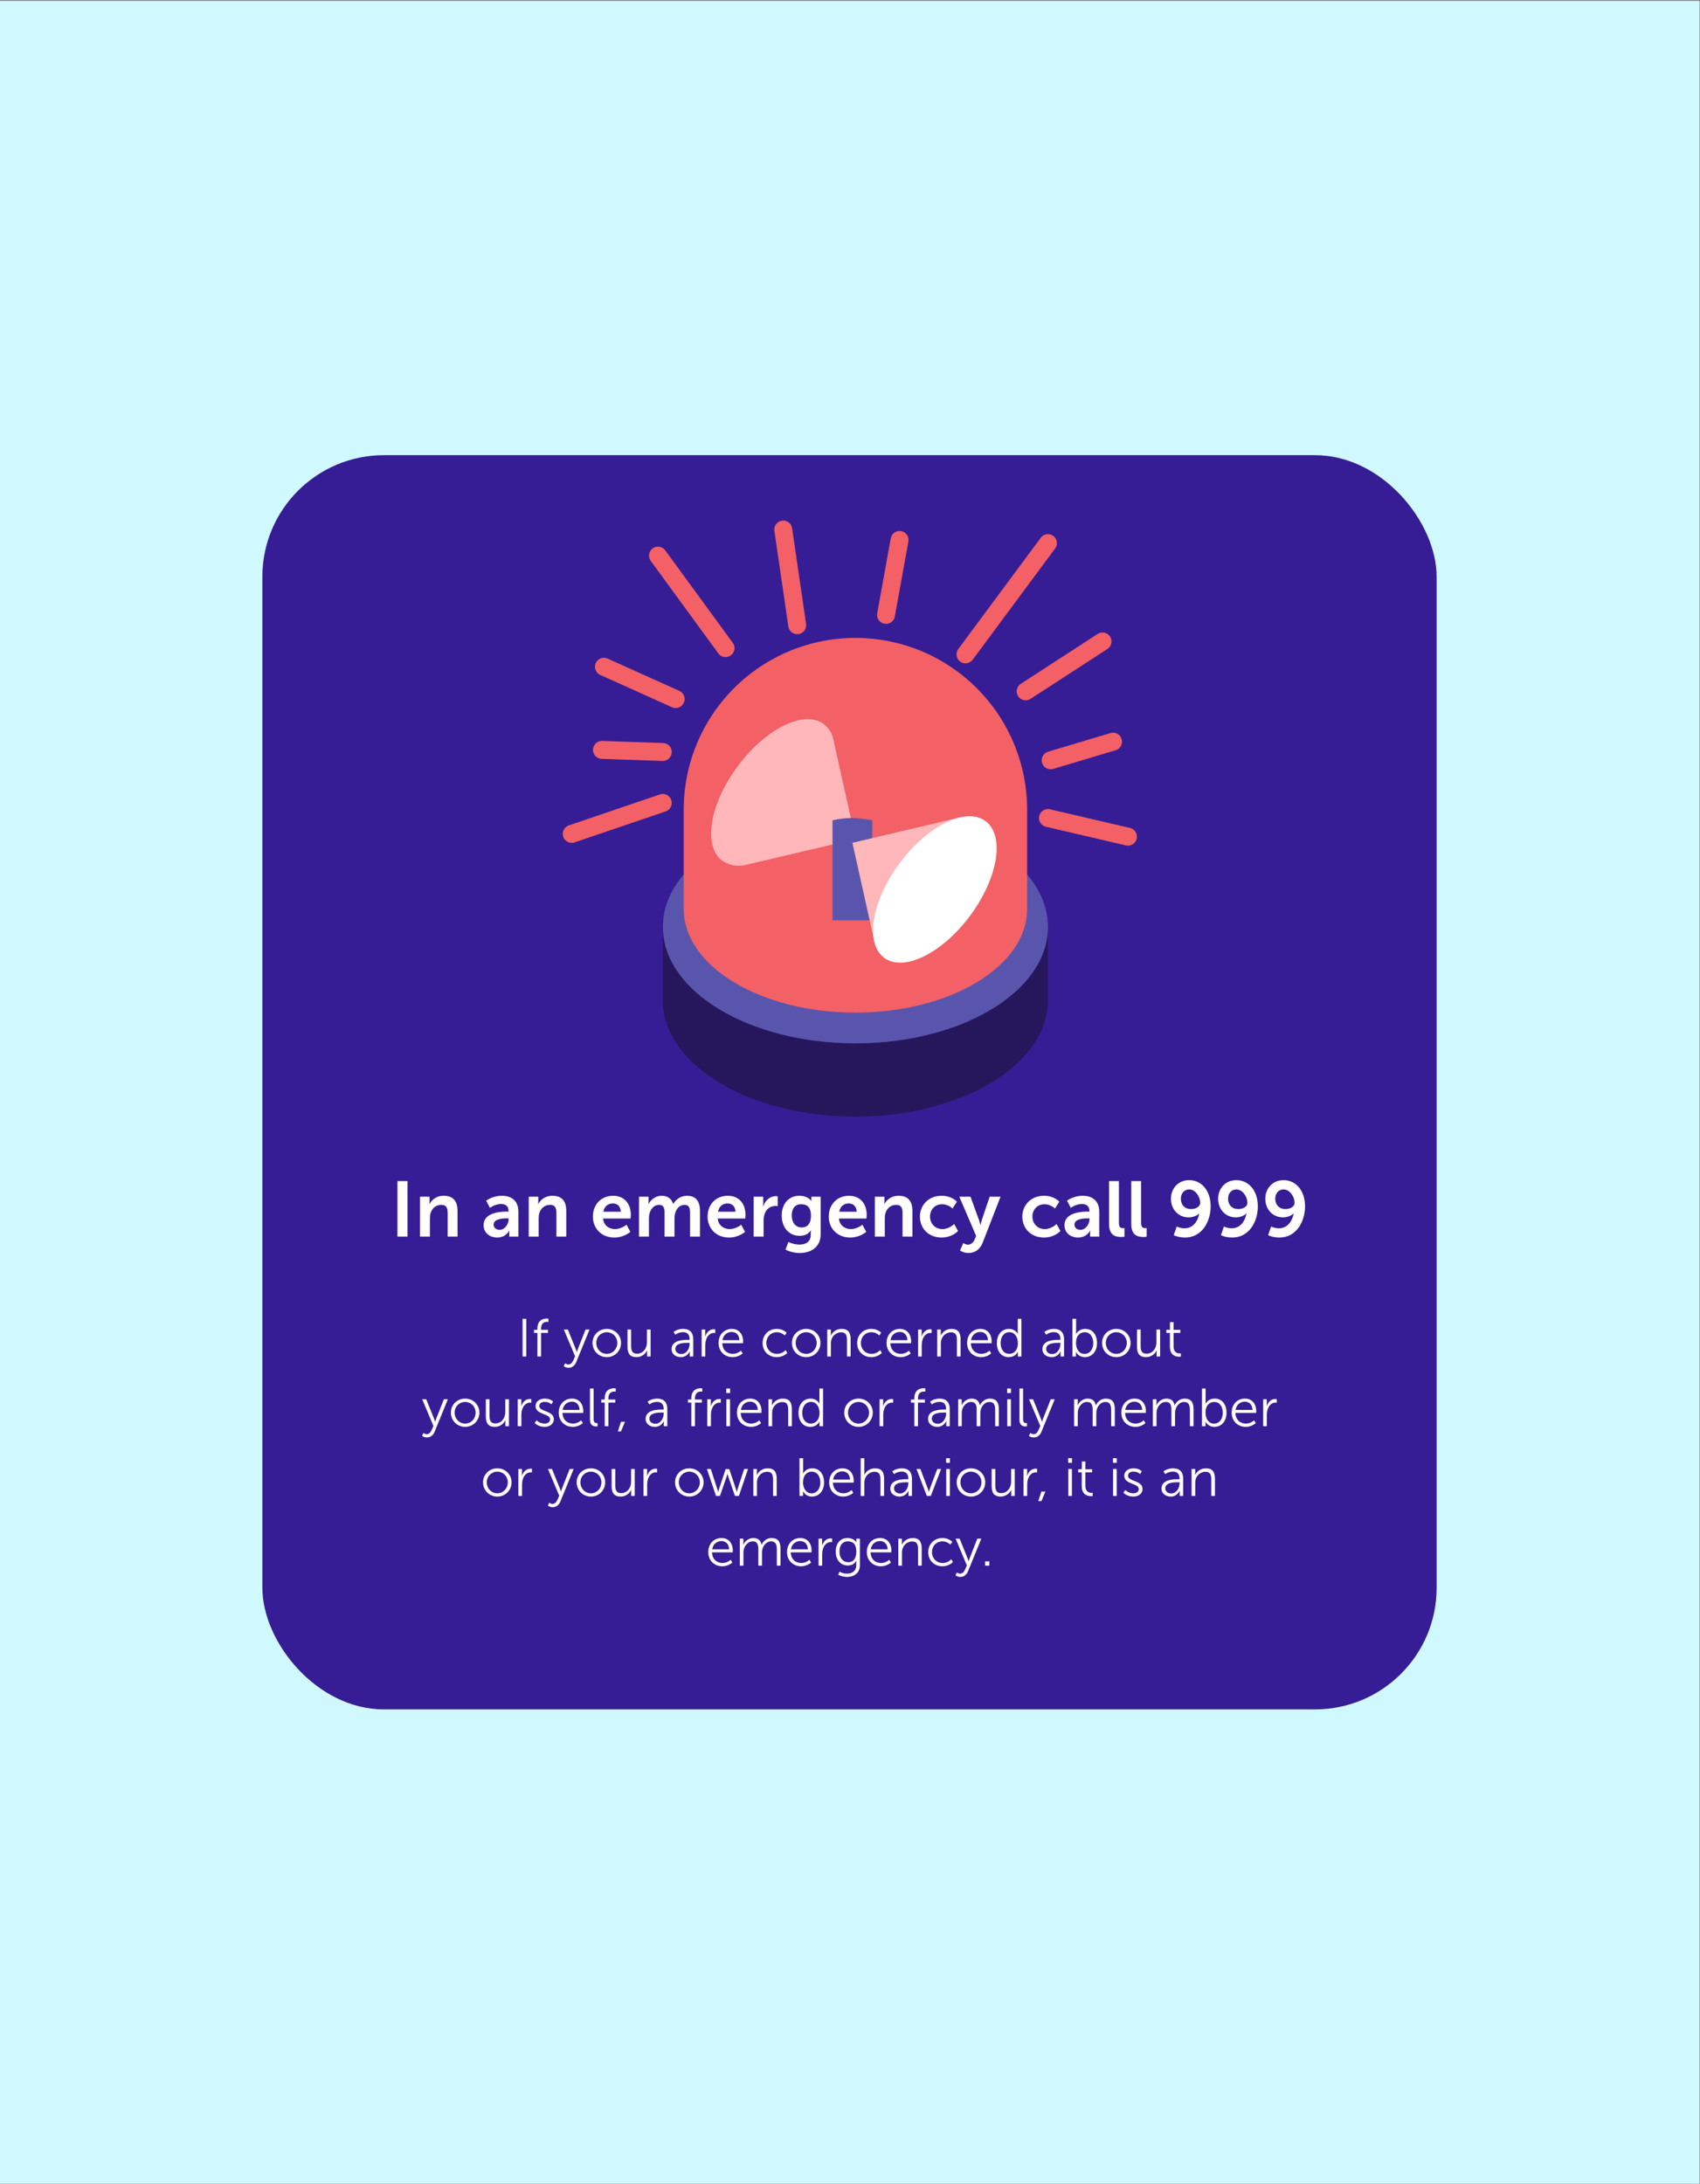 <svg width="1244" height="1598" viewBox="0 0 1244 1598" fill="none" xmlns="http://www.w3.org/2000/svg">
<rect x="0" y="0" width="1244" height="1598" fill="#808080" stroke="none"/>
<rect width="1243.66" height="1597" transform="translate(0 0.637)" fill="#D0F8FF"/>
<rect x="192" y="333" width="859.274" height="917.581" rx="88.954" fill="#371D95"/>
<g clip-path="url(#clip0_1_5033)">
<path d="M484.992 673.225V731.908C484.992 778.854 548.085 816.963 625.894 816.963C703.702 816.963 766.795 778.858 766.795 731.908V673.225H484.992Z" fill="#26175D"/>
<path d="M625.964 763.312C703.778 763.312 766.858 725.232 766.858 678.257C766.858 631.283 703.778 593.203 625.964 593.203C548.15 593.203 485.07 631.283 485.07 678.257C485.07 725.232 548.15 763.312 625.964 763.312Z" fill="#5955AD"/>
<path d="M625.964 466.69C609.462 466.687 593.12 469.935 577.873 476.249C562.626 482.563 548.772 491.82 537.103 503.491C525.434 515.162 516.179 529.018 509.865 544.267C503.552 559.517 500.304 575.861 500.308 592.366V664.995C500.308 706.911 556.544 740.825 625.964 740.825C695.385 740.825 751.62 706.911 751.62 664.995V592.366C751.616 559.036 738.375 527.073 714.811 503.505C691.247 479.938 659.289 466.695 625.964 466.69Z" fill="#F36066"/>
<path d="M528.502 629.709C531.09 631.45 534.023 632.61 537.101 633.11C540.179 633.61 543.329 633.437 546.334 632.605L546.79 632.528C547.246 632.45 547.629 632.3 548.085 632.222L626.037 613.854L610.494 544.044C610.29 542.57 609.958 541.116 609.504 539.699V539.621C608.407 535.676 606.052 532.197 602.797 529.713C588.549 519.119 560.354 532.914 539.855 560.58C519.283 588.098 514.254 619.116 528.502 629.709Z" fill="#FFB7BA"/>
<path d="M638.306 673.302H609.199V600.136L610.722 599.831C618.674 598.129 626.885 598.026 634.877 599.525L638.306 600.136V673.302Z" fill="#5955AD"/>
<path d="M703.46 597.777L623.753 616.601L640.29 690.757L703.46 597.777Z" fill="#FFB7BA"/>
<path d="M709.929 669.898C730.421 642.285 735.472 611.318 721.211 600.732C706.949 590.145 678.777 603.948 658.285 631.561C637.793 659.174 632.742 690.141 647.004 700.727C661.265 711.314 689.438 697.511 709.929 669.898Z" fill="white"/>
<path d="M481.486 406.484L530.941 474.161" stroke="#F36066" stroke-width="13.114" stroke-miterlimit="10" stroke-linecap="round"/>
<path d="M494.439 511.428L441.938 487.802" stroke="#F36066" stroke-width="13.114" stroke-miterlimit="10" stroke-linecap="round"/>
<path d="M484.993 550.144L440.493 548.621" stroke="#F36066" stroke-width="13.114" stroke-miterlimit="10" stroke-linecap="round"/>
<path d="M583.37 457.392L573.157 387.431" stroke="#F36066" stroke-width="13.114" stroke-miterlimit="10" stroke-linecap="round"/>
<path d="M648.364 449.848L658.272 395.05" stroke="#F36066" stroke-width="13.114" stroke-miterlimit="10" stroke-linecap="round"/>
<path d="M706.506 478.732L766.858 397.339" stroke="#F36066" stroke-width="13.114" stroke-miterlimit="10" stroke-linecap="round"/>
<path d="M750.55 505.788L806.785 469.284" stroke="#F36066" stroke-width="13.114" stroke-miterlimit="10" stroke-linecap="round"/>
<path d="M768.841 556.24L814.485 542.597" stroke="#F36066" stroke-width="13.114" stroke-miterlimit="10" stroke-linecap="round"/>
<path d="M766.858 598.462L825.378 612.105" stroke="#F36066" stroke-width="13.114" stroke-miterlimit="10" stroke-linecap="round"/>
<path d="M484.992 587.413L418.393 610.049" stroke="#F36066" stroke-width="13.114" stroke-miterlimit="10" stroke-linecap="round"/>
</g>
<path d="M290.828 904.687V864.062H298.209V904.687H290.828ZM307.341 904.687V875.506H314.321V878.881C314.321 879.969 314.207 880.884 314.207 880.884H314.321C315.58 878.424 318.784 874.819 324.678 874.819C331.143 874.819 334.805 878.195 334.805 885.919V904.687H327.596V887.407C327.596 883.859 326.68 881.456 322.961 881.456C319.07 881.456 316.21 883.917 315.122 887.407C314.722 888.608 314.608 889.924 314.608 891.298V904.687H307.341ZM353.884 896.276C353.884 887.006 366.415 886.377 371.164 886.377H372.137V885.976C372.137 882.143 369.733 880.827 366.529 880.827C362.352 880.827 358.519 883.631 358.519 883.631L355.772 878.424C355.772 878.424 360.293 874.819 367.216 874.819C374.883 874.819 379.346 879.053 379.346 886.434V904.687H372.651V902.283C372.651 901.139 372.766 900.224 372.766 900.224H372.651C372.709 900.224 370.42 905.373 363.783 905.373C358.576 905.373 353.884 902.112 353.884 896.276ZM361.208 895.932C361.208 897.878 362.638 899.709 365.614 899.709C369.447 899.709 372.194 895.589 372.194 892.041V891.355H370.935C367.216 891.355 361.208 891.87 361.208 895.932ZM386.909 904.687V875.506H393.889V878.881C393.889 879.969 393.775 880.884 393.775 880.884H393.889C395.148 878.424 398.352 874.819 404.246 874.819C410.711 874.819 414.373 878.195 414.373 885.919V904.687H407.164V887.407C407.164 883.859 406.248 881.456 402.529 881.456C398.638 881.456 395.778 883.917 394.69 887.407C394.29 888.608 394.175 889.924 394.175 891.298V904.687H386.909ZM433.853 890.096C433.853 881.113 439.975 874.819 448.672 874.819C457.083 874.819 461.603 880.941 461.603 888.666C461.603 889.524 461.431 891.469 461.431 891.469H441.291C441.749 896.562 445.697 899.194 450.045 899.194C454.737 899.194 458.456 895.989 458.456 895.989L461.26 901.196C461.26 901.196 456.797 905.373 449.53 905.373C439.86 905.373 433.853 898.393 433.853 890.096ZM441.52 886.491H454.279C454.165 882.543 451.704 880.426 448.5 880.426C444.781 880.426 442.206 882.715 441.52 886.491ZM467.594 904.687V875.506H474.575V878.881C474.575 879.969 474.46 880.884 474.46 880.884H474.575C476.005 878.023 479.496 874.819 484.073 874.819C488.536 874.819 491.397 876.879 492.598 880.827H492.713C494.315 877.68 498.091 874.819 502.669 874.819C508.734 874.819 512.224 878.252 512.224 885.919V904.687H504.957V887.292C504.957 883.974 504.328 881.456 500.952 881.456C497.233 881.456 494.773 884.432 493.914 888.093C493.628 889.238 493.571 890.497 493.571 891.87V904.687H486.304V887.292C486.304 884.145 485.789 881.456 482.356 881.456C478.58 881.456 476.12 884.432 475.204 888.151C474.918 889.238 474.861 890.554 474.861 891.87V904.687H467.594ZM517.779 890.096C517.779 881.113 523.901 874.819 532.598 874.819C541.009 874.819 545.529 880.941 545.529 888.666C545.529 889.524 545.358 891.469 545.358 891.469H525.217C525.675 896.562 529.623 899.194 533.971 899.194C538.663 899.194 542.382 895.989 542.382 895.989L545.186 901.196C545.186 901.196 540.723 905.373 533.457 905.373C523.787 905.373 517.779 898.393 517.779 890.096ZM525.446 886.491H538.206C538.091 882.543 535.631 880.426 532.427 880.426C528.707 880.426 526.133 882.715 525.446 886.491ZM551.521 904.687V875.506H558.501V880.541C558.501 881.628 558.387 882.601 558.387 882.601H558.501C559.817 878.424 563.307 875.105 567.77 875.105C568.457 875.105 569.086 875.22 569.086 875.22V882.372C569.086 882.372 568.343 882.257 567.37 882.257C564.28 882.257 560.79 884.031 559.417 888.38C558.959 889.81 558.787 891.412 558.787 893.129V904.687H551.521ZM576.958 908.635C576.958 908.635 580.62 910.523 585.026 910.523C589.489 910.523 593.265 908.635 593.265 903.428V901.711C593.265 901.025 593.38 900.166 593.38 900.166H593.265C591.549 902.741 589.031 904.114 585.14 904.114C576.787 904.114 572.038 897.363 572.038 889.352C572.038 881.342 576.558 874.819 584.969 874.819C591.32 874.819 593.609 878.538 593.609 878.538H593.78C593.78 878.538 593.723 878.195 593.723 877.737V875.506H600.532V902.913C600.532 912.926 592.75 916.702 585.14 916.702C581.478 916.702 577.588 915.672 574.784 914.185L576.958 908.635ZM586.685 897.992C590.175 897.992 593.437 895.989 593.437 889.409C593.437 882.772 590.175 880.999 586.227 880.999C581.822 880.999 579.361 884.203 579.361 889.123C579.361 894.216 581.993 897.992 586.685 897.992ZM606.455 890.096C606.455 881.113 612.577 874.819 621.274 874.819C629.685 874.819 634.205 880.941 634.205 888.666C634.205 889.524 634.034 891.469 634.034 891.469H613.893C614.351 896.562 618.299 899.194 622.647 899.194C627.339 899.194 631.058 895.989 631.058 895.989L633.862 901.196C633.862 901.196 629.399 905.373 622.132 905.373C612.463 905.373 606.455 898.393 606.455 890.096ZM614.122 886.491H626.881C626.767 882.543 624.307 880.426 621.102 880.426C617.383 880.426 614.809 882.715 614.122 886.491ZM640.197 904.687V875.506H647.177V878.881C647.177 879.969 647.063 880.884 647.063 880.884H647.177C648.436 878.424 651.64 874.819 657.533 874.819C663.999 874.819 667.661 878.195 667.661 885.919V904.687H660.451V887.407C660.451 883.859 659.536 881.456 655.817 881.456C651.926 881.456 649.065 883.917 647.978 887.407C647.578 888.608 647.463 889.924 647.463 891.298V904.687H640.197ZM673.17 890.096C673.17 881.8 679.349 874.819 689.019 874.819C696.629 874.819 700.234 879.168 700.234 879.168L697.029 884.145C697.029 884.145 693.997 880.999 689.42 880.999C684.041 880.999 680.551 885.061 680.551 890.039C680.551 894.96 684.098 899.194 689.648 899.194C694.569 899.194 698.231 895.475 698.231 895.475L701.035 900.624C701.035 900.624 696.858 905.373 689.019 905.373C679.349 905.373 673.17 898.564 673.17 890.096ZM702.518 914.814L704.921 909.378C704.921 909.378 706.523 910.58 708.182 910.58C710.185 910.58 712.13 909.378 713.218 906.804L714.305 904.229L702.003 875.506H710.185L716.307 892.328C716.879 893.872 717.394 896.276 717.394 896.276H717.509C717.509 896.276 717.967 893.987 718.482 892.442L724.203 875.506H732.157L719.111 909.092C717.051 914.413 712.989 916.702 708.583 916.702C705.093 916.702 702.518 914.814 702.518 914.814ZM748.1 890.096C748.1 881.8 754.28 874.819 763.949 874.819C771.559 874.819 775.164 879.168 775.164 879.168L771.96 884.145C771.96 884.145 768.927 880.999 764.35 880.999C758.971 880.999 755.481 885.061 755.481 890.039C755.481 894.96 759.029 899.194 764.579 899.194C769.499 899.194 773.161 895.475 773.161 895.475L775.965 900.624C775.965 900.624 771.788 905.373 763.949 905.373C754.28 905.373 748.1 898.564 748.1 890.096ZM778.936 896.276C778.936 887.006 791.466 886.377 796.215 886.377H797.188V885.976C797.188 882.143 794.785 880.827 791.581 880.827C787.404 880.827 783.57 883.631 783.57 883.631L780.824 878.424C780.824 878.424 785.344 874.819 792.267 874.819C799.935 874.819 804.397 879.053 804.397 886.434V904.687H797.703V902.283C797.703 901.139 797.817 900.224 797.817 900.224H797.703C797.76 900.224 795.472 905.373 788.834 905.373C783.628 905.373 778.936 902.112 778.936 896.276ZM786.26 895.932C786.26 897.878 787.69 899.709 790.665 899.709C794.499 899.709 797.245 895.589 797.245 892.041V891.355H795.987C792.267 891.355 786.26 891.87 786.26 895.932ZM811.56 895.589V864.062H818.769V894.502C818.769 897.706 819.856 898.507 821.745 898.507C822.317 898.507 822.832 898.45 822.832 898.45V904.801C822.832 904.801 821.745 904.973 820.543 904.973C816.538 904.973 811.56 903.943 811.56 895.589ZM827.82 895.589V864.062H835.029V894.502C835.029 897.706 836.116 898.507 838.005 898.507C838.577 898.507 839.092 898.45 839.092 898.45V904.801C839.092 904.801 838.005 904.973 836.803 904.973C832.798 904.973 827.82 903.943 827.82 895.589ZM867.205 905.373C862.056 905.373 858.909 903.657 858.909 903.657L861.083 897.305C861.083 897.305 863.658 898.621 866.747 898.621C873.156 898.621 876.589 893.3 877.619 887.75H877.504C876.074 889.409 872.755 890.611 869.837 890.611C861.827 890.611 856.849 884.317 856.849 876.993C856.849 869.498 862.17 863.376 870.238 863.376C878.706 863.376 885.915 870.413 885.915 882.658C885.915 893.3 879.793 905.373 867.205 905.373ZM871.611 884.546C875.273 884.546 878.248 882.601 878.248 880.14C878.248 875.048 874.472 870.184 870.238 870.184C866.461 870.184 864.115 873.16 864.115 876.993C864.115 881.113 866.69 884.546 871.611 884.546ZM901.737 905.373C896.587 905.373 893.44 903.657 893.44 903.657L895.615 897.305C895.615 897.305 898.189 898.621 901.279 898.621C907.687 898.621 911.12 893.3 912.15 887.75H912.036C910.606 889.409 907.287 890.611 904.369 890.611C896.358 890.611 891.38 884.317 891.38 876.993C891.38 869.498 896.702 863.376 904.769 863.376C913.238 863.376 920.447 870.413 920.447 882.658C920.447 893.3 914.325 905.373 901.737 905.373ZM906.143 884.546C909.804 884.546 912.78 882.601 912.78 880.14C912.78 875.048 909.003 870.184 904.769 870.184C900.993 870.184 898.647 873.16 898.647 876.993C898.647 881.113 901.222 884.546 906.143 884.546ZM936.268 905.373C931.119 905.373 927.972 903.657 927.972 903.657L930.146 897.305C930.146 897.305 932.721 898.621 935.811 898.621C942.219 898.621 945.652 893.3 946.682 887.75H946.568C945.137 889.409 941.819 890.611 938.9 890.611C930.89 890.611 925.912 884.317 925.912 876.993C925.912 869.498 931.233 863.376 939.301 863.376C947.769 863.376 954.979 870.413 954.979 882.658C954.979 893.3 948.856 905.373 936.268 905.373ZM940.674 884.546C944.336 884.546 947.311 882.601 947.311 880.14C947.311 875.048 943.535 870.184 939.301 870.184C935.525 870.184 933.179 873.16 933.179 876.993C933.179 881.113 935.753 884.546 940.674 884.546Z" fill="white"/>
<path d="M382.418 992.41V964.828H385.125V992.41H382.418ZM393.264 992.41V975.147H390.792V972.91H393.264V971.969C393.264 965.456 397.854 964.632 400.091 964.632C400.836 964.632 401.307 964.71 401.307 964.71V967.104C401.307 967.104 400.914 967.025 400.365 967.025C398.835 967.025 395.932 967.575 395.932 971.969V972.91H400.993V975.147H395.932V992.41H393.264ZM412.523 999.472L413.543 997.354C413.543 997.354 414.641 998.256 415.897 998.256C417.623 998.256 418.84 996.844 419.624 995.039L420.841 992.253L412.601 972.675H415.544L421.351 987.074C421.743 988.055 422.057 989.154 422.057 989.154H422.135C422.135 989.154 422.41 988.055 422.802 987.074L428.491 972.675H431.395L421.664 996.53C420.644 999.041 418.604 1000.65 415.975 1000.65C413.935 1000.65 412.523 999.472 412.523 999.472ZM433.593 982.445C433.593 976.599 438.262 972.204 444.029 972.204C449.797 972.204 454.466 976.599 454.466 982.445C454.466 988.408 449.797 992.881 444.029 992.881C438.262 992.881 433.593 988.408 433.593 982.445ZM436.339 982.445C436.339 987.035 439.792 990.488 444.029 990.488C448.267 990.488 451.719 987.035 451.719 982.445C451.719 977.972 448.267 974.637 444.029 974.637C439.792 974.637 436.339 977.972 436.339 982.445ZM459.177 985.23V972.675H461.845V984.524C461.845 987.624 462.315 990.37 466.121 990.37C470.633 990.37 473.419 986.407 473.419 982.131V972.675H476.087V992.41H473.497V989.468C473.497 988.604 473.576 987.898 473.576 987.898H473.497C472.713 989.821 470.123 992.881 465.768 992.881C461.138 992.881 459.177 990.37 459.177 985.23ZM491.445 987.035C491.445 980.365 500.116 980.208 503.529 980.208H504.628V979.698C504.628 975.892 502.549 974.598 499.724 974.598C496.467 974.598 494.152 976.481 494.152 976.481L492.897 974.441C492.897 974.441 495.486 972.204 499.92 972.204C504.667 972.204 507.296 974.833 507.296 979.777V992.41H504.746V990.252C504.746 989.271 504.824 988.604 504.824 988.604H504.746C504.746 988.604 503.098 992.881 498.154 992.881C494.858 992.881 491.445 990.958 491.445 987.035ZM494.192 986.878C494.192 988.722 495.643 990.605 498.586 990.605C502.352 990.605 504.628 986.682 504.628 983.268V982.405H503.49C500.391 982.405 494.192 982.523 494.192 986.878ZM513.437 992.41V972.675H516.066V976.167C516.066 977.03 515.988 977.736 515.988 977.736H516.066C517.008 974.754 519.205 972.479 522.304 972.479C522.854 972.479 523.364 972.597 523.364 972.597V975.225C523.364 975.225 522.893 975.147 522.383 975.147C519.597 975.147 517.518 977.344 516.655 980.247C516.262 981.503 516.105 982.837 516.105 984.092V992.41H513.437ZM525.819 982.562C525.819 976.088 530.214 972.204 535.55 972.204C541.003 972.204 543.789 976.402 543.789 981.307C543.789 981.778 543.71 982.68 543.71 982.68H528.566C528.683 987.741 532.136 990.488 536.217 990.488C539.826 990.488 542.219 988.094 542.219 988.094L543.436 990.135C543.436 990.135 540.572 992.881 536.138 992.881C530.253 992.881 525.819 988.644 525.819 982.562ZM528.683 980.483H541.082C540.925 976.363 538.414 974.441 535.471 974.441C532.175 974.441 529.311 976.52 528.683 980.483ZM558.042 982.562C558.042 976.481 562.594 972.204 568.4 972.204C573.226 972.204 575.62 975.029 575.62 975.029L574.246 977.03C574.246 977.03 572.049 974.637 568.479 974.637C564.163 974.637 560.789 977.854 560.789 982.562C560.789 987.192 564.202 990.488 568.557 990.488C572.559 990.488 574.874 987.702 574.874 987.702L576.09 989.781C576.09 989.781 573.423 992.881 568.4 992.881C562.554 992.881 558.042 988.683 558.042 982.562ZM579.497 982.445C579.497 976.599 584.166 972.204 589.934 972.204C595.701 972.204 600.37 976.599 600.37 982.445C600.37 988.408 595.701 992.881 589.934 992.881C584.166 992.881 579.497 988.408 579.497 982.445ZM582.244 982.445C582.244 987.035 585.696 990.488 589.934 990.488C594.171 990.488 597.624 987.035 597.624 982.445C597.624 977.972 594.171 974.637 589.934 974.637C585.696 974.637 582.244 977.972 582.244 982.445ZM605.356 992.41V972.675H607.984V975.618C607.984 976.481 607.906 977.187 607.906 977.187H607.984C608.691 975.382 611.202 972.204 615.871 972.204C620.736 972.204 622.462 974.99 622.462 979.855V992.41H619.794V980.561C619.794 977.462 619.323 974.715 615.517 974.715C612.143 974.715 609.24 977.03 608.337 980.287C608.102 981.111 608.024 982.013 608.024 982.955V992.41H605.356ZM627.24 982.562C627.24 976.481 631.791 972.204 637.598 972.204C642.424 972.204 644.817 975.029 644.817 975.029L643.444 977.03C643.444 977.03 641.247 974.637 637.676 974.637C633.36 974.637 629.986 977.854 629.986 982.562C629.986 987.192 633.4 990.488 637.755 990.488C641.757 990.488 644.071 987.702 644.071 987.702L645.288 989.781C645.288 989.781 642.62 992.881 637.598 992.881C631.752 992.881 627.24 988.683 627.24 982.562ZM648.773 982.562C648.773 976.088 653.167 972.204 658.503 972.204C663.957 972.204 666.742 976.402 666.742 981.307C666.742 981.778 666.664 982.68 666.664 982.68H651.519C651.637 987.741 655.09 990.488 659.17 990.488C662.78 990.488 665.173 988.094 665.173 988.094L666.389 990.135C666.389 990.135 663.525 992.881 659.092 992.881C653.206 992.881 648.773 988.644 648.773 982.562ZM651.637 980.483H664.035C663.878 976.363 661.367 974.441 658.425 974.441C655.129 974.441 652.265 976.52 651.637 980.483ZM671.833 992.41V972.675H674.461V976.167C674.461 977.03 674.383 977.736 674.383 977.736H674.461C675.403 974.754 677.6 972.479 680.7 972.479C681.249 972.479 681.759 972.597 681.759 972.597V975.225C681.759 975.225 681.288 975.147 680.778 975.147C677.992 975.147 675.913 977.344 675.05 980.247C674.657 981.503 674.501 982.837 674.501 984.092V992.41H671.833ZM685.818 992.41V972.675H688.446V975.618C688.446 976.481 688.368 977.187 688.368 977.187H688.446C689.153 975.382 691.664 972.204 696.333 972.204C701.198 972.204 702.924 974.99 702.924 979.855V992.41H700.256V980.561C700.256 977.462 699.785 974.715 695.979 974.715C692.605 974.715 689.702 977.03 688.799 980.287C688.564 981.111 688.486 982.013 688.486 982.955V992.41H685.818ZM707.702 982.562C707.702 976.088 712.096 972.204 717.432 972.204C722.886 972.204 725.671 976.402 725.671 981.307C725.671 981.778 725.593 982.68 725.593 982.68H710.448C710.566 987.741 714.019 990.488 718.099 990.488C721.709 990.488 724.102 988.094 724.102 988.094L725.318 990.135C725.318 990.135 722.454 992.881 718.021 992.881C712.135 992.881 707.702 988.644 707.702 982.562ZM710.566 980.483H722.964C722.807 976.363 720.296 974.441 717.354 974.441C714.058 974.441 711.194 976.52 710.566 980.483ZM729.467 982.523C729.467 976.285 733.155 972.204 738.334 972.204C743.12 972.204 744.768 975.932 744.768 975.932H744.847C744.847 975.932 744.768 975.265 744.768 974.441V964.828H747.436V992.41H744.847V990.331C744.847 989.468 744.925 988.918 744.925 988.918H744.847C744.847 988.918 743.238 992.881 738.059 992.881C732.762 992.881 729.467 988.644 729.467 982.523ZM732.213 982.523C732.213 987.388 734.763 990.488 738.451 990.488C741.747 990.488 744.847 988.134 744.847 982.523C744.847 978.521 742.806 974.598 738.569 974.598C735.077 974.598 732.213 977.54 732.213 982.523ZM762.794 987.035C762.794 980.365 771.464 980.208 774.878 980.208H775.976V979.698C775.976 975.892 773.897 974.598 771.072 974.598C767.816 974.598 765.501 976.481 765.501 976.481L764.245 974.441C764.245 974.441 766.835 972.204 771.268 972.204C776.016 972.204 778.644 974.833 778.644 979.777V992.41H776.094V990.252C776.094 989.271 776.173 988.604 776.173 988.604H776.094C776.094 988.604 774.446 992.881 769.503 992.881C766.207 992.881 762.794 990.958 762.794 987.035ZM765.54 986.878C765.54 988.722 766.992 990.605 769.934 990.605C773.701 990.605 775.976 986.682 775.976 983.268V982.405H774.839C771.739 982.405 765.54 982.523 765.54 986.878ZM784.786 992.41V964.828H787.454V974.401C787.454 975.304 787.375 976.01 787.375 976.01H787.454C787.454 976.01 789.102 972.204 794.163 972.204C799.46 972.204 802.755 976.442 802.755 982.562C802.755 988.801 799.028 992.881 793.849 992.881C789.141 992.881 787.375 989.036 787.375 989.036H787.297C787.297 989.036 787.375 989.703 787.375 990.645V992.41H784.786ZM787.375 982.601C787.375 986.564 789.416 990.527 793.653 990.527C797.145 990.527 800.009 987.584 800.009 982.562C800.009 977.736 797.459 974.637 793.771 974.637C790.475 974.637 787.375 976.991 787.375 982.601ZM806.438 982.445C806.438 976.599 811.107 972.204 816.875 972.204C822.642 972.204 827.311 976.599 827.311 982.445C827.311 988.408 822.642 992.881 816.875 992.881C811.107 992.881 806.438 988.408 806.438 982.445ZM809.185 982.445C809.185 987.035 812.637 990.488 816.875 990.488C821.112 990.488 824.565 987.035 824.565 982.445C824.565 977.972 821.112 974.637 816.875 974.637C812.637 974.637 809.185 977.972 809.185 982.445ZM832.022 985.23V972.675H834.69V984.524C834.69 987.624 835.161 990.37 838.967 990.37C843.479 990.37 846.264 986.407 846.264 982.131V972.675H848.932V992.41H846.343V989.468C846.343 988.604 846.421 987.898 846.421 987.898H846.343C845.558 989.821 842.969 992.881 838.614 992.881C833.984 992.881 832.022 990.37 832.022 985.23ZM856.108 985.23V975.147H853.518V972.91H856.147V967.221H858.776V972.91H863.72V975.147H858.776V984.956C858.776 989.585 861.719 990.174 863.209 990.174C863.759 990.174 864.112 990.095 864.112 990.095V992.489C864.112 992.489 863.68 992.567 862.974 992.567C860.698 992.567 856.108 991.822 856.108 985.23ZM308.861 1050.47L309.881 1048.35C309.881 1048.35 310.98 1049.26 312.235 1049.26C313.961 1049.26 315.178 1047.84 315.962 1046.04L317.179 1043.25L308.939 1023.68H311.882L317.689 1038.07C318.081 1039.06 318.395 1040.15 318.395 1040.15H318.473C318.473 1040.15 318.748 1039.06 319.14 1038.07L324.829 1023.68H327.733L318.003 1047.53C316.982 1050.04 314.942 1051.65 312.314 1051.65C310.273 1051.65 308.861 1050.47 308.861 1050.47ZM329.931 1033.44C329.931 1027.6 334.6 1023.2 340.367 1023.2C346.135 1023.2 350.804 1027.6 350.804 1033.44C350.804 1039.41 346.135 1043.88 340.367 1043.88C334.6 1043.88 329.931 1039.41 329.931 1033.44ZM332.677 1033.44C332.677 1038.03 336.13 1041.49 340.367 1041.49C344.605 1041.49 348.057 1038.03 348.057 1033.44C348.057 1028.97 344.605 1025.64 340.367 1025.64C336.13 1025.64 332.677 1028.97 332.677 1033.44ZM355.515 1036.23V1023.68H358.183V1035.52C358.183 1038.62 358.654 1041.37 362.459 1041.37C366.971 1041.37 369.757 1037.41 369.757 1033.13V1023.68H372.425V1043.41H369.835V1040.47C369.835 1039.6 369.914 1038.9 369.914 1038.9H369.835C369.051 1040.82 366.461 1043.88 362.106 1043.88C357.476 1043.88 355.515 1041.37 355.515 1036.23ZM378.855 1043.41V1023.68H381.484V1027.17C381.484 1028.03 381.405 1028.74 381.405 1028.74H381.484C382.426 1025.75 384.623 1023.48 387.722 1023.48C388.271 1023.48 388.782 1023.6 388.782 1023.6V1026.23C388.782 1026.23 388.311 1026.15 387.801 1026.15C385.015 1026.15 382.936 1028.34 382.072 1031.25C381.68 1032.5 381.523 1033.84 381.523 1035.09V1043.41H378.855ZM391.232 1041.02L392.683 1039.09C392.683 1039.09 394.88 1041.49 398.568 1041.49C400.687 1041.49 402.531 1040.43 402.531 1038.35C402.531 1034.03 391.899 1035.09 391.899 1028.66C391.899 1025.13 395.077 1023.2 398.647 1023.2C402.806 1023.2 404.728 1025.36 404.728 1025.36L403.512 1027.4C403.512 1027.4 401.825 1025.6 398.568 1025.6C396.568 1025.6 394.645 1026.46 394.645 1028.66C394.645 1033.01 405.278 1031.84 405.278 1038.35C405.278 1041.57 402.492 1043.88 398.529 1043.88C393.743 1043.88 391.232 1041.02 391.232 1041.02ZM408.862 1033.56C408.862 1027.09 413.256 1023.2 418.592 1023.2C424.046 1023.2 426.832 1027.4 426.832 1032.31C426.832 1032.78 426.753 1033.68 426.753 1033.68H411.609C411.726 1038.74 415.179 1041.49 419.259 1041.49C422.869 1041.49 425.262 1039.09 425.262 1039.09L426.479 1041.13C426.479 1041.13 423.614 1043.88 419.181 1043.88C413.296 1043.88 408.862 1039.64 408.862 1033.56ZM411.726 1031.48H424.124C423.967 1027.36 421.456 1025.44 418.514 1025.44C415.218 1025.44 412.354 1027.52 411.726 1031.48ZM431.726 1038.74V1015.83H434.394V1038.15C434.394 1040.74 435.571 1041.13 436.591 1041.13C436.944 1041.13 437.258 1041.1 437.258 1041.1V1043.49C437.258 1043.49 436.787 1043.57 436.277 1043.57C434.629 1043.57 431.726 1043.06 431.726 1038.74ZM442.518 1043.41V1026.15H440.046V1023.91H442.518V1022.97C442.518 1016.46 447.108 1015.63 449.345 1015.63C450.09 1015.63 450.561 1015.71 450.561 1015.71V1018.1C450.561 1018.1 450.169 1018.03 449.619 1018.03C448.089 1018.03 445.186 1018.57 445.186 1022.97V1023.91H450.247V1026.15H445.186V1043.41H442.518ZM452.148 1047.22L454.385 1040.19H457.327L454.424 1047.22H452.148ZM472.46 1038.03C472.46 1031.37 481.131 1031.21 484.544 1031.21H485.643V1030.7C485.643 1026.89 483.563 1025.6 480.738 1025.6C477.482 1025.6 475.167 1027.48 475.167 1027.48L473.912 1025.44C473.912 1025.44 476.501 1023.2 480.935 1023.2C485.682 1023.2 488.311 1025.83 488.311 1030.78V1043.41H485.76V1041.25C485.76 1040.27 485.839 1039.6 485.839 1039.6H485.76C485.76 1039.6 484.113 1043.88 479.169 1043.88C475.873 1043.88 472.46 1041.96 472.46 1038.03ZM475.206 1037.88C475.206 1039.72 476.658 1041.61 479.601 1041.61C483.367 1041.61 485.643 1037.68 485.643 1034.27V1033.41H484.505C481.405 1033.41 475.206 1033.52 475.206 1037.88ZM505.891 1043.41V1026.15H503.419V1023.91H505.891V1022.97C505.891 1016.46 510.482 1015.63 512.718 1015.63C513.464 1015.63 513.934 1015.71 513.934 1015.71V1018.1C513.934 1018.1 513.542 1018.03 512.993 1018.03C511.463 1018.03 508.559 1018.57 508.559 1022.97V1023.91H513.621V1026.15H508.559V1043.41H505.891ZM517.556 1043.41V1023.68H520.185V1027.17C520.185 1028.03 520.107 1028.74 520.107 1028.74H520.185C521.127 1025.75 523.324 1023.48 526.423 1023.48C526.973 1023.48 527.483 1023.6 527.483 1023.6V1026.23C527.483 1026.23 527.012 1026.15 526.502 1026.15C523.716 1026.15 521.637 1028.34 520.774 1031.25C520.381 1032.5 520.224 1033.84 520.224 1035.09V1043.41H517.556ZM531.463 1019.16V1015.83H534.249V1019.16H531.463ZM531.541 1043.41V1023.68H534.209V1043.41H531.541ZM539.287 1033.56C539.287 1027.09 543.681 1023.2 549.017 1023.2C554.471 1023.2 557.257 1027.4 557.257 1032.31C557.257 1032.78 557.178 1033.68 557.178 1033.68H542.034C542.151 1038.74 545.604 1041.49 549.684 1041.49C553.294 1041.49 555.687 1039.09 555.687 1039.09L556.904 1041.13C556.904 1041.13 554.039 1043.88 549.606 1043.88C543.721 1043.88 539.287 1039.64 539.287 1033.56ZM542.151 1031.48H554.549C554.393 1027.36 551.882 1025.44 548.939 1025.44C545.643 1025.44 542.779 1027.52 542.151 1031.48ZM562.347 1043.41V1023.68H564.976V1026.62C564.976 1027.48 564.897 1028.19 564.897 1028.19H564.976C565.682 1026.38 568.193 1023.2 572.862 1023.2C577.727 1023.2 579.453 1025.99 579.453 1030.86V1043.41H576.785V1031.56C576.785 1028.46 576.314 1025.72 572.509 1025.72C569.134 1025.72 566.231 1028.03 565.329 1031.29C565.093 1032.11 565.015 1033.01 565.015 1033.95V1043.41H562.347ZM584.309 1033.52C584.309 1027.28 587.997 1023.2 593.176 1023.2C597.963 1023.2 599.611 1026.93 599.611 1026.93H599.689C599.689 1026.93 599.611 1026.26 599.611 1025.44V1015.83H602.279V1043.41H599.689V1041.33C599.689 1040.47 599.768 1039.92 599.768 1039.92H599.689C599.689 1039.92 598.081 1043.88 592.902 1043.88C587.605 1043.88 584.309 1039.64 584.309 1033.52ZM587.056 1033.52C587.056 1038.39 589.606 1041.49 593.294 1041.49C596.59 1041.49 599.689 1039.13 599.689 1033.52C599.689 1029.52 597.649 1025.6 593.412 1025.6C589.92 1025.6 587.056 1028.54 587.056 1033.52ZM617.793 1033.44C617.793 1027.6 622.462 1023.2 628.23 1023.2C633.997 1023.2 638.666 1027.6 638.666 1033.44C638.666 1039.41 633.997 1043.88 628.23 1043.88C622.462 1043.88 617.793 1039.41 617.793 1033.44ZM620.54 1033.44C620.54 1038.03 623.992 1041.49 628.23 1041.49C632.467 1041.49 635.92 1038.03 635.92 1033.44C635.92 1028.97 632.467 1025.64 628.23 1025.64C623.992 1025.64 620.54 1028.97 620.54 1033.44ZM643.652 1043.41V1023.68H646.28V1027.17C646.28 1028.03 646.202 1028.74 646.202 1028.74H646.28C647.222 1025.75 649.419 1023.48 652.519 1023.48C653.068 1023.48 653.578 1023.6 653.578 1023.6V1026.23C653.578 1026.23 653.107 1026.15 652.597 1026.15C649.812 1026.15 647.732 1028.34 646.869 1031.25C646.477 1032.5 646.32 1033.84 646.32 1035.09V1043.41H643.652ZM669.076 1043.41V1026.15H666.604V1023.91H669.076V1022.97C669.076 1016.46 673.666 1015.63 675.903 1015.63C676.648 1015.63 677.119 1015.71 677.119 1015.71V1018.1C677.119 1018.1 676.727 1018.03 676.177 1018.03C674.647 1018.03 671.744 1018.57 671.744 1022.97V1023.91H676.805V1026.15H671.744V1043.41H669.076ZM679.132 1038.03C679.132 1031.37 687.803 1031.21 691.217 1031.21H692.315V1030.7C692.315 1026.89 690.236 1025.6 687.411 1025.6C684.154 1025.6 681.839 1027.48 681.839 1027.48L680.584 1025.44C680.584 1025.44 683.173 1023.2 687.607 1023.2C692.354 1023.2 694.983 1025.83 694.983 1030.78V1043.41H692.433V1041.25C692.433 1040.27 692.511 1039.6 692.511 1039.6H692.433C692.433 1039.6 690.785 1043.88 685.841 1043.88C682.546 1043.88 679.132 1041.96 679.132 1038.03ZM681.879 1037.88C681.879 1039.72 683.33 1041.61 686.273 1041.61C690.039 1041.61 692.315 1037.68 692.315 1034.27V1033.41H691.177C688.078 1033.41 681.879 1033.52 681.879 1037.88ZM701.125 1043.41V1023.68H703.753V1026.62C703.753 1027.48 703.675 1028.19 703.675 1028.19H703.753C704.695 1025.52 707.834 1023.2 710.894 1023.2C714.543 1023.2 716.426 1024.89 717.015 1028.15H717.093C718.152 1025.48 721.017 1023.2 724.352 1023.2C729.138 1023.2 730.904 1025.99 730.904 1030.86V1043.41H728.236V1031.52C728.236 1028.3 727.569 1025.64 723.959 1025.64C720.938 1025.64 718.466 1028.3 717.721 1031.21C717.446 1032.07 717.368 1033.01 717.368 1034.07V1043.41H714.7V1031.52C714.7 1028.54 714.268 1025.64 710.541 1025.64C707.324 1025.64 704.891 1028.42 704.067 1031.44C703.871 1032.27 703.793 1033.17 703.793 1034.07V1043.41H701.125ZM736.986 1019.16V1015.83H739.771V1019.16H736.986ZM737.064 1043.41V1023.68H739.732V1043.41H737.064ZM745.987 1038.74V1015.83H748.655V1038.15C748.655 1040.74 749.832 1041.13 750.852 1041.13C751.205 1041.13 751.519 1041.1 751.519 1041.1V1043.49C751.519 1043.49 751.048 1043.57 750.538 1043.57C748.89 1043.57 745.987 1043.06 745.987 1038.74ZM752.934 1050.47L753.955 1048.35C753.955 1048.35 755.053 1049.26 756.309 1049.26C758.035 1049.26 759.251 1047.84 760.036 1046.04L761.252 1043.25L753.013 1023.68H755.955L761.762 1038.07C762.155 1039.06 762.468 1040.15 762.468 1040.15H762.547C762.547 1040.15 762.822 1039.06 763.214 1038.07L768.903 1023.68H771.806L762.076 1047.53C761.056 1050.04 759.016 1051.65 756.387 1051.65C754.347 1051.65 752.934 1050.47 752.934 1050.47ZM785.993 1043.41V1023.68H788.621V1026.62C788.621 1027.48 788.543 1028.19 788.543 1028.19H788.621C789.563 1025.52 792.702 1023.2 795.762 1023.2C799.411 1023.2 801.294 1024.89 801.883 1028.15H801.961C803.021 1025.48 805.885 1023.2 809.22 1023.2C814.006 1023.2 815.772 1025.99 815.772 1030.86V1043.41H813.104V1031.52C813.104 1028.3 812.437 1025.64 808.827 1025.64C805.806 1025.64 803.335 1028.3 802.589 1031.21C802.314 1032.07 802.236 1033.01 802.236 1034.07V1043.41H799.568V1031.52C799.568 1028.54 799.136 1025.64 795.409 1025.64C792.192 1025.64 789.759 1028.42 788.935 1031.44C788.739 1032.27 788.661 1033.17 788.661 1034.07V1043.41H785.993ZM820.559 1033.56C820.559 1027.09 824.954 1023.2 830.289 1023.2C835.743 1023.2 838.529 1027.4 838.529 1032.31C838.529 1032.78 838.45 1033.68 838.45 1033.68H823.306C823.423 1038.74 826.876 1041.49 830.956 1041.49C834.566 1041.49 836.959 1039.09 836.959 1039.09L838.176 1041.13C838.176 1041.13 835.312 1043.88 830.878 1043.88C824.993 1043.88 820.559 1039.64 820.559 1033.56ZM823.423 1031.48H835.822C835.665 1027.36 833.154 1025.44 830.211 1025.44C826.915 1025.44 824.051 1027.52 823.423 1031.48ZM843.619 1043.41V1023.68H846.248V1026.62C846.248 1027.48 846.169 1028.19 846.169 1028.19H846.248C847.189 1025.52 850.328 1023.2 853.388 1023.2C857.037 1023.2 858.92 1024.89 859.509 1028.15H859.587C860.647 1025.48 863.511 1023.2 866.846 1023.2C871.633 1023.2 873.398 1025.99 873.398 1030.86V1043.41H870.73V1031.52C870.73 1028.3 870.063 1025.64 866.454 1025.64C863.432 1025.64 860.961 1028.3 860.215 1031.21C859.941 1032.07 859.862 1033.01 859.862 1034.07V1043.41H857.194V1031.52C857.194 1028.54 856.763 1025.64 853.035 1025.64C849.818 1025.64 847.385 1028.42 846.561 1031.44C846.365 1032.27 846.287 1033.17 846.287 1034.07V1043.41H843.619ZM879.559 1043.41V1015.83H882.227V1025.4C882.227 1026.3 882.148 1027.01 882.148 1027.01H882.227C882.227 1027.01 883.874 1023.2 888.936 1023.2C894.232 1023.2 897.528 1027.44 897.528 1033.56C897.528 1039.8 893.801 1043.88 888.622 1043.88C883.914 1043.88 882.148 1040.04 882.148 1040.04H882.07C882.07 1040.04 882.148 1040.7 882.148 1041.64V1043.41H879.559ZM882.148 1033.6C882.148 1037.56 884.188 1041.53 888.426 1041.53C891.918 1041.53 894.782 1038.58 894.782 1033.56C894.782 1028.74 892.231 1025.64 888.543 1025.64C885.248 1025.64 882.148 1027.99 882.148 1033.6ZM901.289 1033.56C901.289 1027.09 905.684 1023.2 911.02 1023.2C916.473 1023.2 919.259 1027.4 919.259 1032.31C919.259 1032.78 919.18 1033.68 919.18 1033.68H904.036C904.154 1038.74 907.606 1041.49 911.687 1041.49C915.296 1041.49 917.69 1039.09 917.69 1039.09L918.906 1041.13C918.906 1041.13 916.042 1043.88 911.608 1043.88C905.723 1043.88 901.289 1039.64 901.289 1033.56ZM904.154 1031.48H916.552C916.395 1027.36 913.884 1025.44 910.941 1025.44C907.645 1025.44 904.781 1027.52 904.154 1031.48ZM924.349 1043.41V1023.68H926.978V1027.17C926.978 1028.03 926.899 1028.74 926.899 1028.74H926.978C927.919 1025.75 930.117 1023.48 933.216 1023.48C933.765 1023.48 934.275 1023.6 934.275 1023.6V1026.23C934.275 1026.23 933.805 1026.15 933.295 1026.15C930.509 1026.15 928.43 1028.34 927.566 1031.25C927.174 1032.5 927.017 1033.84 927.017 1035.09V1043.41H924.349ZM353.476 1084.44C353.476 1078.6 358.145 1074.2 363.912 1074.2C369.68 1074.2 374.349 1078.6 374.349 1084.44C374.349 1090.41 369.68 1094.88 363.912 1094.88C358.145 1094.88 353.476 1090.41 353.476 1084.44ZM356.222 1084.44C356.222 1089.03 359.675 1092.49 363.912 1092.49C368.149 1092.49 371.602 1089.03 371.602 1084.44C371.602 1079.97 368.149 1076.64 363.912 1076.64C359.675 1076.64 356.222 1079.97 356.222 1084.44ZM379.334 1094.41V1074.68H381.963V1078.17C381.963 1079.03 381.884 1079.74 381.884 1079.74H381.963C382.904 1076.75 385.102 1074.48 388.201 1074.48C388.75 1074.48 389.261 1074.6 389.261 1074.6V1077.23C389.261 1077.23 388.79 1077.15 388.28 1077.15C385.494 1077.15 383.415 1079.34 382.551 1082.25C382.159 1083.5 382.002 1084.84 382.002 1086.09V1094.41H379.334ZM400.913 1101.47L401.933 1099.35C401.933 1099.35 403.032 1100.26 404.287 1100.26C406.014 1100.26 407.23 1098.84 408.015 1097.04L409.231 1094.25L400.992 1074.68H403.934L409.741 1089.07C410.133 1090.06 410.447 1091.15 410.447 1091.15H410.526C410.526 1091.15 410.8 1090.06 411.193 1089.07L416.882 1074.68H419.785L410.055 1098.53C409.035 1101.04 406.995 1102.65 404.366 1102.65C402.326 1102.65 400.913 1101.47 400.913 1101.47ZM421.983 1084.44C421.983 1078.6 426.652 1074.2 432.42 1074.2C438.187 1074.2 442.856 1078.6 442.856 1084.44C442.856 1090.41 438.187 1094.88 432.42 1094.88C426.652 1094.88 421.983 1090.41 421.983 1084.44ZM424.73 1084.44C424.73 1089.03 428.182 1092.49 432.42 1092.49C436.657 1092.49 440.11 1089.03 440.11 1084.44C440.11 1079.97 436.657 1076.64 432.42 1076.64C428.182 1076.64 424.73 1079.97 424.73 1084.44ZM447.567 1087.23V1074.68H450.235V1086.52C450.235 1089.62 450.706 1092.37 454.512 1092.37C459.024 1092.37 461.809 1088.41 461.809 1084.13V1074.68H464.477V1094.41H461.888V1091.47C461.888 1090.6 461.966 1089.9 461.966 1089.9H461.888C461.103 1091.82 458.514 1094.88 454.159 1094.88C449.529 1094.88 447.567 1092.37 447.567 1087.23ZM470.907 1094.41V1074.68H473.536V1078.17C473.536 1079.03 473.458 1079.74 473.458 1079.74H473.536C474.478 1076.75 476.675 1074.48 479.775 1074.48C480.324 1074.48 480.834 1074.6 480.834 1074.6V1077.23C480.834 1077.23 480.363 1077.15 479.853 1077.15C477.067 1077.15 474.988 1079.34 474.125 1082.25C473.732 1083.5 473.575 1084.84 473.575 1086.09V1094.41H470.907ZM493.978 1084.44C493.978 1078.6 498.647 1074.2 504.414 1074.2C510.182 1074.2 514.85 1078.6 514.85 1084.44C514.85 1090.41 510.182 1094.88 504.414 1094.88C498.647 1094.88 493.978 1090.41 493.978 1084.44ZM496.724 1084.44C496.724 1089.03 500.177 1092.49 504.414 1092.49C508.651 1092.49 512.104 1089.03 512.104 1084.44C512.104 1079.97 508.651 1076.64 504.414 1076.64C500.177 1076.64 496.724 1079.97 496.724 1084.44ZM523.956 1094.41L517.286 1074.68H520.111L524.897 1089.39C525.211 1090.33 525.486 1091.51 525.486 1091.51H525.564C525.564 1091.51 525.839 1090.33 526.153 1089.39L531.018 1074.75H533.647L538.512 1089.39C538.826 1090.33 539.1 1091.51 539.1 1091.51H539.179C539.179 1091.51 539.453 1090.37 539.767 1089.39L544.554 1074.68H547.379L540.709 1094.41H537.806L532.98 1080.36C532.627 1079.38 532.352 1078.25 532.352 1078.25H532.273C532.273 1078.25 531.999 1079.38 531.685 1080.36L526.859 1094.41H523.956ZM551.255 1094.41V1074.68H553.883V1077.62C553.883 1078.48 553.805 1079.19 553.805 1079.19H553.883C554.59 1077.38 557.101 1074.2 561.769 1074.2C566.635 1074.2 568.361 1076.99 568.361 1081.86V1094.41H565.693V1082.56C565.693 1079.46 565.222 1076.72 561.416 1076.72C558.042 1076.72 555.139 1079.03 554.236 1082.29C554.001 1083.11 553.923 1084.01 553.923 1084.95V1094.41H551.255ZM585.049 1094.41V1066.83H587.717V1076.4C587.717 1077.3 587.638 1078.01 587.638 1078.01H587.717C587.717 1078.01 589.364 1074.2 594.426 1074.2C599.722 1074.2 603.018 1078.44 603.018 1084.56C603.018 1090.8 599.291 1094.88 594.112 1094.88C589.404 1094.88 587.638 1091.04 587.638 1091.04H587.56C587.56 1091.04 587.638 1091.7 587.638 1092.64V1094.41H585.049ZM587.638 1084.6C587.638 1088.56 589.678 1092.53 593.916 1092.53C597.408 1092.53 600.272 1089.58 600.272 1084.56C600.272 1079.74 597.721 1076.64 594.033 1076.64C590.738 1076.64 587.638 1078.99 587.638 1084.6ZM606.779 1084.56C606.779 1078.09 611.174 1074.2 616.51 1074.2C621.963 1074.2 624.749 1078.4 624.749 1083.31C624.749 1083.78 624.67 1084.68 624.67 1084.68H609.526C609.644 1089.74 613.096 1092.49 617.177 1092.49C620.786 1092.49 623.18 1090.09 623.18 1090.09L624.396 1092.13C624.396 1092.13 621.532 1094.88 617.098 1094.88C611.213 1094.88 606.779 1090.64 606.779 1084.56ZM609.644 1082.48H622.042C621.885 1078.36 619.374 1076.44 616.431 1076.44C613.135 1076.44 610.271 1078.52 609.644 1082.48ZM629.839 1094.41V1066.83H632.507V1077.5C632.507 1078.4 632.429 1079.11 632.429 1079.11H632.507C633.253 1077.23 635.881 1074.2 640.354 1074.2C645.219 1074.2 646.945 1076.99 646.945 1081.86V1094.41H644.277V1082.56C644.277 1079.46 643.807 1076.72 640.001 1076.72C636.627 1076.72 633.723 1079.03 632.821 1082.33C632.586 1083.11 632.507 1084.01 632.507 1084.95V1094.41H629.839ZM651.488 1089.03C651.488 1082.37 660.159 1082.21 663.572 1082.21H664.671V1081.7C664.671 1077.89 662.591 1076.6 659.766 1076.6C656.51 1076.6 654.195 1078.48 654.195 1078.48L652.939 1076.44C652.939 1076.44 655.529 1074.2 659.963 1074.2C664.71 1074.2 667.339 1076.83 667.339 1081.78V1094.41H664.788V1092.25C664.788 1091.27 664.867 1090.6 664.867 1090.6H664.788C664.788 1090.6 663.141 1094.88 658.197 1094.88C654.901 1094.88 651.488 1092.96 651.488 1089.03ZM654.234 1088.88C654.234 1090.72 655.686 1092.61 658.629 1092.61C662.395 1092.61 664.671 1088.68 664.671 1085.27V1084.41H663.533C660.433 1084.41 654.234 1084.52 654.234 1088.88ZM678.23 1094.41L670.658 1074.68H673.483L678.976 1089.15C679.329 1090.13 679.643 1091.51 679.643 1091.51H679.721C679.721 1091.51 680.035 1090.17 680.427 1089.15L685.881 1074.68H688.667L681.134 1094.41H678.23ZM692.329 1070.16V1066.83H695.115V1070.16H692.329ZM692.408 1094.41V1074.68H695.076V1094.41H692.408ZM700.075 1084.44C700.075 1078.6 704.744 1074.2 710.512 1074.2C716.279 1074.2 720.948 1078.6 720.948 1084.44C720.948 1090.41 716.279 1094.88 710.512 1094.88C704.744 1094.88 700.075 1090.41 700.075 1084.44ZM702.822 1084.44C702.822 1089.03 706.274 1092.49 710.512 1092.49C714.749 1092.49 718.202 1089.03 718.202 1084.44C718.202 1079.97 714.749 1076.64 710.512 1076.64C706.274 1076.64 702.822 1079.97 702.822 1084.44ZM725.659 1087.23V1074.68H728.327V1086.52C728.327 1089.62 728.798 1092.37 732.604 1092.37C737.116 1092.37 739.901 1088.41 739.901 1084.13V1074.68H742.569V1094.41H739.98V1091.47C739.98 1090.6 740.058 1089.9 740.058 1089.9H739.98C739.195 1091.82 736.606 1094.88 732.25 1094.88C727.621 1094.88 725.659 1092.37 725.659 1087.23ZM748.999 1094.41V1074.68H751.628V1078.17C751.628 1079.03 751.55 1079.74 751.55 1079.74H751.628C752.57 1076.75 754.767 1074.48 757.867 1074.48C758.416 1074.48 758.926 1074.6 758.926 1074.6V1077.23C758.926 1077.23 758.455 1077.15 757.945 1077.15C755.159 1077.15 753.08 1079.34 752.217 1082.25C751.824 1083.5 751.667 1084.84 751.667 1086.09V1094.41H748.999ZM759.8 1098.22L762.037 1091.19H764.979L762.076 1098.22H759.8ZM781.642 1070.16V1066.83H784.428V1070.16H781.642ZM781.721 1094.41V1074.68H784.389V1094.41H781.721ZM791.585 1087.23V1077.15H788.996V1074.91H791.624V1069.22H794.253V1074.91H799.197V1077.15H794.253V1086.96C794.253 1091.59 797.196 1092.17 798.687 1092.17C799.236 1092.17 799.589 1092.1 799.589 1092.1V1094.49C799.589 1094.49 799.157 1094.57 798.451 1094.57C796.176 1094.57 791.585 1093.82 791.585 1087.23ZM814.44 1070.16V1066.83H817.226V1070.16H814.44ZM814.519 1094.41V1074.68H817.186V1094.41H814.519ZM822.029 1092.02L823.481 1090.09C823.481 1090.09 825.678 1092.49 829.366 1092.49C831.485 1092.49 833.329 1091.43 833.329 1089.35C833.329 1085.03 822.696 1086.09 822.696 1079.66C822.696 1076.13 825.874 1074.2 829.444 1074.2C833.603 1074.2 835.526 1076.36 835.526 1076.36L834.309 1078.4C834.309 1078.4 832.622 1076.6 829.366 1076.6C827.365 1076.6 825.442 1077.46 825.442 1079.66C825.442 1084.01 836.075 1082.84 836.075 1089.35C836.075 1092.57 833.289 1094.88 829.327 1094.88C824.54 1094.88 822.029 1092.02 822.029 1092.02ZM849.961 1089.03C849.961 1082.37 858.632 1082.21 862.045 1082.21H863.144V1081.7C863.144 1077.89 861.064 1076.6 858.239 1076.6C854.983 1076.6 852.668 1078.48 852.668 1078.48L851.412 1076.44C851.412 1076.44 854.002 1074.2 858.435 1074.2C863.183 1074.2 865.812 1076.83 865.812 1081.78V1094.41H863.261V1092.25C863.261 1091.27 863.34 1090.6 863.34 1090.6H863.261C863.261 1090.6 861.613 1094.88 856.67 1094.88C853.374 1094.88 849.961 1092.96 849.961 1089.03ZM852.707 1088.88C852.707 1090.72 854.159 1092.61 857.101 1092.61C860.868 1092.61 863.144 1088.68 863.144 1085.27V1084.41H862.006C858.906 1084.41 852.707 1084.52 852.707 1088.88ZM871.953 1094.41V1074.68H874.582V1077.62C874.582 1078.48 874.503 1079.19 874.503 1079.19H874.582C875.288 1077.38 877.799 1074.2 882.468 1074.2C887.333 1074.2 889.059 1076.99 889.059 1081.86V1094.41H886.391V1082.56C886.391 1079.46 885.921 1076.72 882.115 1076.72C878.741 1076.72 875.837 1079.03 874.935 1082.29C874.699 1083.11 874.621 1084.01 874.621 1084.95V1094.41H871.953ZM518.29 1135.56C518.29 1129.09 522.685 1125.2 528.021 1125.2C533.474 1125.2 536.26 1129.4 536.26 1134.31C536.26 1134.78 536.181 1135.68 536.181 1135.68H521.037C521.155 1140.74 524.607 1143.49 528.688 1143.49C532.297 1143.49 534.691 1141.09 534.691 1141.09L535.907 1143.13C535.907 1143.13 533.043 1145.88 528.609 1145.88C522.724 1145.88 518.29 1141.64 518.29 1135.56ZM521.155 1133.48H533.553C533.396 1129.36 530.885 1127.44 527.942 1127.44C524.646 1127.44 521.782 1129.52 521.155 1133.48ZM541.35 1145.41V1125.68H543.979V1128.62C543.979 1129.48 543.9 1130.19 543.9 1130.19H543.979C544.92 1127.52 548.059 1125.2 551.12 1125.2C554.768 1125.2 556.652 1126.89 557.24 1130.15H557.319C558.378 1127.48 561.242 1125.2 564.577 1125.2C569.364 1125.2 571.129 1127.99 571.129 1132.86V1145.41H568.461V1133.52C568.461 1130.3 567.794 1127.64 564.185 1127.64C561.164 1127.64 558.692 1130.3 557.946 1133.21C557.672 1134.07 557.593 1135.01 557.593 1136.07V1145.41H554.925V1133.52C554.925 1130.54 554.494 1127.64 550.766 1127.64C547.549 1127.64 545.117 1130.42 544.293 1133.44C544.096 1134.27 544.018 1135.17 544.018 1136.07V1145.41H541.35ZM575.917 1135.56C575.917 1129.09 580.311 1125.2 585.647 1125.2C591.1 1125.2 593.886 1129.4 593.886 1134.31C593.886 1134.78 593.808 1135.68 593.808 1135.68H578.663C578.781 1140.74 582.233 1143.49 586.314 1143.49C589.923 1143.49 592.317 1141.09 592.317 1141.09L593.533 1143.13C593.533 1143.13 590.669 1145.88 586.235 1145.88C580.35 1145.88 575.917 1141.64 575.917 1135.56ZM578.781 1133.48H591.179C591.022 1129.36 588.511 1127.44 585.568 1127.44C582.273 1127.44 579.408 1129.52 578.781 1133.48ZM598.976 1145.41V1125.68H601.605V1129.17C601.605 1130.03 601.526 1130.74 601.526 1130.74H601.605C602.547 1127.75 604.744 1125.48 607.843 1125.48C608.393 1125.48 608.903 1125.6 608.903 1125.6V1128.23C608.903 1128.23 608.432 1128.15 607.922 1128.15C605.136 1128.15 603.057 1130.34 602.193 1133.25C601.801 1134.5 601.644 1135.84 601.644 1137.09V1145.41H598.976ZM614.337 1149.88C614.337 1149.88 616.77 1151.26 619.673 1151.26C623.518 1151.26 626.578 1149.45 626.578 1145.06V1143.25C626.578 1142.51 626.657 1141.84 626.657 1141.84H626.578C625.401 1144.04 623.4 1145.29 620.34 1145.29C615.043 1145.29 611.552 1141.09 611.552 1135.17C611.552 1129.25 614.808 1125.2 620.105 1125.2C625.323 1125.2 626.618 1128.5 626.618 1128.5H626.696C626.696 1128.5 626.657 1128.26 626.657 1127.83V1125.68H629.246V1144.94C629.246 1151.22 624.617 1153.65 619.791 1153.65C617.515 1153.65 615.24 1153.06 613.317 1152.08L614.337 1149.88ZM620.772 1142.9C623.871 1142.9 626.618 1140.98 626.618 1135.17C626.618 1129.4 623.871 1127.64 620.379 1127.64C616.534 1127.64 614.298 1130.42 614.298 1135.13C614.298 1139.84 616.848 1142.9 620.772 1142.9ZM634.309 1135.56C634.309 1129.09 638.703 1125.2 644.039 1125.2C649.493 1125.2 652.278 1129.4 652.278 1134.31C652.278 1134.78 652.2 1135.68 652.2 1135.68H637.055C637.173 1140.74 640.626 1143.49 644.706 1143.49C648.316 1143.49 650.709 1141.09 650.709 1141.09L651.925 1143.13C651.925 1143.13 649.061 1145.88 644.628 1145.88C638.742 1145.88 634.309 1141.64 634.309 1135.56ZM637.173 1133.48H649.571C649.414 1129.36 646.903 1127.44 643.961 1127.44C640.665 1127.44 637.801 1129.52 637.173 1133.48ZM657.369 1145.41V1125.68H659.997V1128.62C659.997 1129.48 659.919 1130.19 659.919 1130.19H659.997C660.704 1128.38 663.215 1125.2 667.883 1125.2C672.749 1125.2 674.475 1127.99 674.475 1132.86V1145.41H671.807V1133.56C671.807 1130.46 671.336 1127.72 667.53 1127.72C664.156 1127.72 661.253 1130.03 660.35 1133.29C660.115 1134.11 660.037 1135.01 660.037 1135.95V1145.41H657.369ZM679.253 1135.56C679.253 1129.48 683.804 1125.2 689.611 1125.2C694.437 1125.2 696.83 1128.03 696.83 1128.03L695.457 1130.03C695.457 1130.03 693.259 1127.64 689.689 1127.64C685.373 1127.64 681.999 1130.85 681.999 1135.56C681.999 1140.19 685.413 1143.49 689.768 1143.49C693.77 1143.49 696.084 1140.7 696.084 1140.7L697.301 1142.78C697.301 1142.78 694.633 1145.88 689.611 1145.88C683.765 1145.88 679.253 1141.68 679.253 1135.56ZM699.216 1152.47L700.237 1150.35C700.237 1150.35 701.335 1151.26 702.591 1151.26C704.317 1151.26 705.533 1149.84 706.318 1148.04L707.534 1145.25L699.295 1125.68H702.238L708.044 1140.07C708.437 1141.06 708.751 1142.15 708.751 1142.15H708.829C708.829 1142.15 709.104 1141.06 709.496 1140.07L715.185 1125.68H718.088L708.358 1149.53C707.338 1152.04 705.298 1153.65 702.669 1153.65C700.629 1153.65 699.216 1152.47 699.216 1152.47ZM720.859 1145.41V1142.27H723.958V1145.41H720.859Z" fill="white"/>
<defs>
<clipPath id="clip0_1_5033">
<rect width="425.155" height="437.877" fill="white" transform="translate(409.06 379.085)"/>
</clipPath>
</defs>
</svg>
